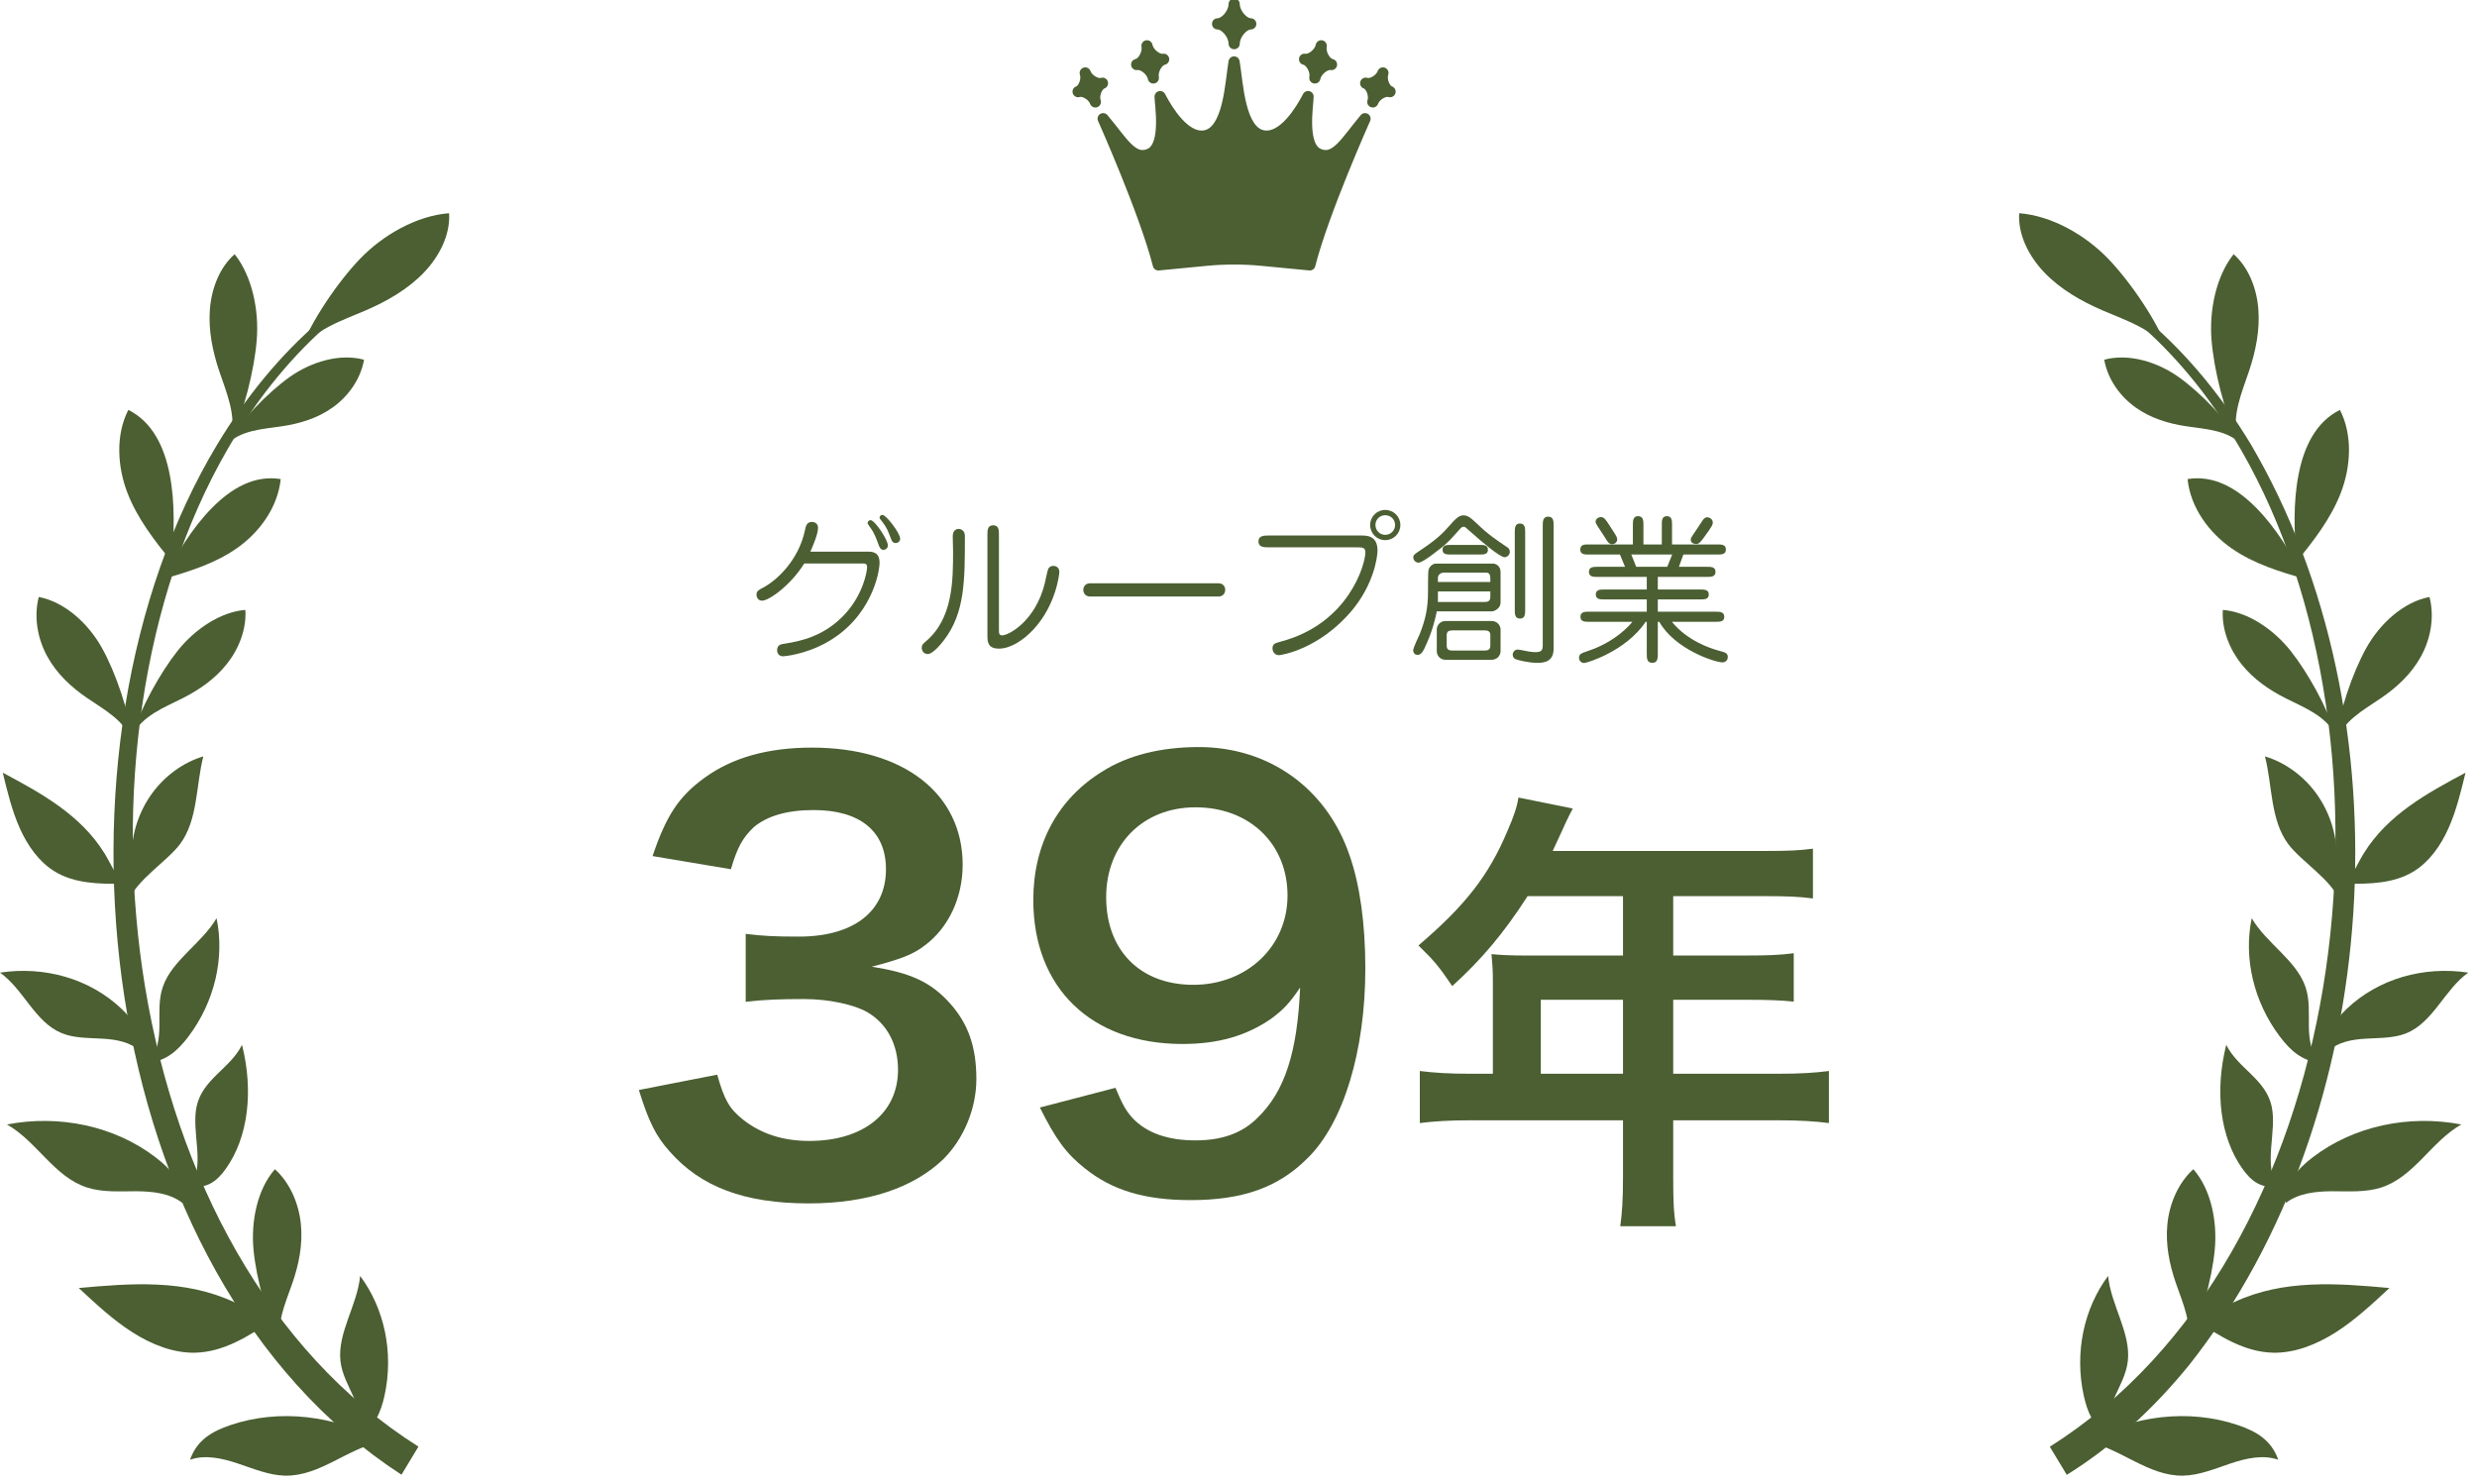 <svg width="217" height="130" viewBox="0 0 217 130" fill="none" xmlns="http://www.w3.org/2000/svg">
<g clip-path="url(#clip0_121_82)">
<path d="M115.475 13.48C113.941 12.771 114.601 9.099 114.594 8.463C113.948 9.713 112.436 12.149 110.734 11.915C108.562 11.615 108.43 7.278 108.114 5.427C107.798 7.278 107.666 11.615 105.494 11.915C103.791 12.149 102.28 9.713 101.634 8.463C101.627 9.099 102.28 12.771 100.753 13.48C99.219 14.19 98.317 12.376 96.644 10.401C96.644 10.401 100.298 18.578 101.48 23.209L105.663 22.806C106.477 22.726 107.292 22.689 108.114 22.689C108.936 22.689 109.751 22.726 110.565 22.806L114.748 23.209C115.922 18.586 119.584 10.401 119.584 10.401C117.911 12.383 117.009 14.19 115.475 13.48Z" fill="#4B5F32"/>
<path d="M108.114 4.937C108.353 4.937 108.556 5.11 108.596 5.345C108.677 5.818 108.749 6.463 108.837 7.114C108.927 7.78 109.037 8.484 109.202 9.132C109.368 9.786 109.581 10.352 109.858 10.761C110.129 11.162 110.435 11.379 110.8 11.429C111.395 11.511 112.047 11.129 112.698 10.415C113.327 9.726 113.843 8.847 114.158 8.238C114.261 8.038 114.488 7.934 114.707 7.986C114.926 8.038 115.081 8.233 115.084 8.458C115.086 8.647 115.041 9.049 115.008 9.456C114.971 9.894 114.939 10.415 114.952 10.932C114.965 11.454 115.024 11.943 115.155 12.33C115.286 12.717 115.467 12.937 115.68 13.036C115.965 13.167 116.184 13.171 116.384 13.109C116.604 13.041 116.846 12.88 117.134 12.599C117.422 12.319 117.723 11.953 118.067 11.515C118.406 11.085 118.784 10.588 119.21 10.085C119.367 9.898 119.638 9.856 119.844 9.986C120.051 10.116 120.131 10.378 120.031 10.601V10.602C120.031 10.603 120.03 10.605 120.029 10.607C120.027 10.611 120.025 10.617 120.021 10.624C120.014 10.64 120.004 10.663 119.991 10.693C119.964 10.754 119.924 10.844 119.873 10.96C119.771 11.191 119.624 11.528 119.444 11.946C119.083 12.783 118.59 13.947 118.06 15.255C116.998 17.879 115.8 21.054 115.222 23.33C115.163 23.564 114.941 23.719 114.701 23.696L110.518 23.294L110.516 23.294C109.719 23.215 108.921 23.179 108.114 23.179C107.307 23.179 106.508 23.215 105.711 23.294L105.71 23.294L101.526 23.696C101.286 23.719 101.064 23.564 101.005 23.33C100.423 21.05 99.225 17.875 98.164 15.252C97.635 13.945 97.143 12.781 96.783 11.945C96.603 11.527 96.456 11.19 96.354 10.959C96.303 10.843 96.264 10.753 96.237 10.693C96.224 10.663 96.213 10.639 96.206 10.623C96.203 10.616 96.2 10.611 96.198 10.607C96.197 10.605 96.197 10.603 96.197 10.602L96.196 10.601C96.097 10.378 96.176 10.116 96.382 9.986C96.589 9.856 96.86 9.898 97.017 10.085C97.443 10.587 97.822 11.082 98.161 11.512C98.505 11.95 98.805 12.316 99.093 12.597C99.381 12.879 99.625 13.04 99.844 13.108C100.044 13.17 100.263 13.167 100.547 13.036L100.625 12.994C100.803 12.88 100.954 12.669 101.069 12.33C101.2 11.943 101.259 11.453 101.273 10.931C101.287 10.414 101.255 9.894 101.219 9.456C101.186 9.049 101.141 8.647 101.143 8.458L101.152 8.375C101.187 8.186 101.329 8.031 101.52 7.986C101.739 7.934 101.966 8.038 102.069 8.238C102.384 8.847 102.9 9.726 103.529 10.415C104.14 11.085 104.751 11.463 105.315 11.44L105.427 11.429C105.792 11.379 106.098 11.162 106.369 10.761C106.646 10.352 106.859 9.786 107.025 9.132C107.19 8.484 107.301 7.78 107.391 7.114C107.479 6.463 107.55 5.818 107.631 5.345C107.671 5.11 107.875 4.937 108.114 4.937ZM108.114 8.756C108.072 8.964 108.027 9.171 107.975 9.374C107.798 10.073 107.55 10.763 107.181 11.309C106.807 11.863 106.282 12.301 105.561 12.401H105.56C104.453 12.553 103.497 11.834 102.805 11.076C102.608 10.86 102.424 10.629 102.252 10.396C102.256 10.579 102.258 10.768 102.253 10.957C102.238 11.521 102.174 12.122 101.998 12.643C101.822 13.162 101.511 13.668 100.96 13.924L100.959 13.925C100.476 14.149 100.007 14.185 99.554 14.044C99.128 13.912 98.759 13.636 98.425 13.314C98.629 13.803 98.849 14.33 99.073 14.884C100.074 17.36 101.216 20.375 101.845 22.681L105.614 22.319L106.238 22.265C106.862 22.22 107.486 22.199 108.114 22.199C108.95 22.199 109.781 22.237 110.613 22.319H110.612L114.381 22.681C115.007 20.377 116.15 17.363 117.152 14.887C117.376 14.334 117.595 13.807 117.799 13.319C117.466 13.64 117.098 13.914 116.673 14.045C116.22 14.185 115.751 14.149 115.268 13.925C114.715 13.669 114.403 13.164 114.226 12.644C114.05 12.123 113.986 11.521 113.971 10.957C113.967 10.769 113.969 10.582 113.973 10.399C113.802 10.631 113.618 10.861 113.422 11.076C112.773 11.787 111.893 12.463 110.873 12.419L110.667 12.401C109.945 12.301 109.421 11.863 109.047 11.309C108.678 10.763 108.43 10.073 108.253 9.374C108.201 9.171 108.156 8.964 108.114 8.756Z" fill="#4B5F32"/>
<path d="M113.346 21.19C113.346 21.19 113.324 21.19 113.31 21.19L110.712 20.941C108.994 20.773 107.233 20.773 105.516 20.941L102.918 21.19C102.72 21.204 102.544 21.065 102.522 20.868C102.5 20.67 102.646 20.495 102.845 20.473L105.443 20.224C107.211 20.056 109.016 20.056 110.778 20.224L113.376 20.473C113.574 20.495 113.721 20.67 113.699 20.868C113.684 21.051 113.522 21.19 113.339 21.19H113.346Z" fill="#4B5F32"/>
<path d="M109.574 2.092C108.906 2.092 108.121 3.021 108.121 3.825C108.121 3.028 107.336 2.092 106.668 2.092C107.336 2.092 108.121 1.163 108.121 0.358C108.121 1.156 108.906 2.092 109.574 2.092Z" fill="#4B5F32"/>
<path d="M107.631 3.825C107.631 3.574 107.499 3.248 107.27 2.975C107.06 2.725 106.851 2.611 106.72 2.587L106.668 2.582L106.569 2.572C106.346 2.527 106.178 2.329 106.178 2.092C106.178 1.821 106.397 1.602 106.668 1.602C106.792 1.602 107.031 1.495 107.27 1.212C107.498 0.94 107.631 0.614 107.631 0.358C107.631 0.088 107.85 -0.132 108.121 -0.132C108.358 -0.132 108.556 0.036 108.602 0.26L108.611 0.358L108.617 0.456C108.646 0.691 108.772 0.97 108.973 1.209C109.212 1.494 109.451 1.602 109.574 1.602C109.845 1.602 110.064 1.821 110.064 2.092C110.064 2.362 109.845 2.582 109.574 2.582C109.45 2.582 109.211 2.689 108.973 2.973C108.773 3.21 108.646 3.489 108.617 3.727L108.611 3.825L108.602 3.924C108.556 4.147 108.358 4.315 108.121 4.315C107.85 4.315 107.631 4.096 107.631 3.825ZM108.02 1.842C107.947 1.928 107.866 2.013 107.777 2.093C107.866 2.173 107.948 2.258 108.021 2.345C108.055 2.385 108.087 2.428 108.119 2.472C108.152 2.427 108.187 2.384 108.222 2.342C108.294 2.255 108.376 2.17 108.464 2.09C108.376 2.01 108.294 1.925 108.222 1.839C108.187 1.798 108.155 1.755 108.122 1.711C108.089 1.756 108.055 1.8 108.02 1.842Z" fill="#4B5F32"/>
<path d="M101.942 5.193C101.399 5.303 100.907 6.181 101.04 6.832C100.915 6.181 100.122 5.552 99.579 5.654C100.122 5.544 100.614 4.667 100.482 4.016C100.607 4.667 101.399 5.296 101.942 5.193Z" fill="#4B5F32"/>
<path d="M100.387 3.535C100.652 3.483 100.909 3.654 100.962 3.918C100.963 3.92 100.963 3.922 100.963 3.924C100.998 4.103 101.142 4.328 101.362 4.505C101.594 4.691 101.784 4.725 101.852 4.712C102.117 4.662 102.372 4.835 102.423 5.1C102.475 5.364 102.303 5.62 102.039 5.674C101.971 5.688 101.809 5.79 101.666 6.047C101.531 6.291 101.483 6.555 101.52 6.734C101.52 6.736 101.521 6.738 101.521 6.739C101.572 7.004 101.399 7.26 101.135 7.312C100.871 7.365 100.614 7.193 100.56 6.929C100.56 6.927 100.559 6.925 100.559 6.924L100.54 6.854C100.487 6.689 100.352 6.497 100.16 6.343C99.928 6.157 99.739 6.123 99.67 6.136C99.406 6.186 99.151 6.012 99.099 5.748C99.047 5.484 99.219 5.227 99.483 5.174C99.552 5.16 99.713 5.058 99.856 4.801C99.991 4.556 100.039 4.293 100.002 4.113V4.112C100.002 4.111 100.002 4.109 100.001 4.107C99.951 3.843 100.123 3.587 100.387 3.535ZM100.712 5.275C100.679 5.335 100.641 5.395 100.6 5.454C100.661 5.494 100.719 5.535 100.773 5.578C100.781 5.584 100.788 5.591 100.795 5.598C100.8 5.589 100.804 5.581 100.809 5.572C100.842 5.512 100.88 5.452 100.921 5.393C100.861 5.353 100.803 5.312 100.749 5.269C100.741 5.263 100.733 5.256 100.725 5.249C100.72 5.258 100.717 5.267 100.712 5.275Z" fill="#4B5F32"/>
<path d="M114.286 5.193C114.829 5.303 115.321 6.181 115.189 6.832C115.314 6.181 116.106 5.552 116.649 5.654C116.106 5.544 115.614 4.667 115.747 4.016C115.622 4.667 114.829 5.296 114.286 5.193Z" fill="#4B5F32"/>
<path d="M115.842 3.535C116.106 3.587 116.278 3.843 116.228 4.107C116.228 4.109 116.226 4.111 116.226 4.112L116.227 4.113C116.191 4.293 116.238 4.556 116.373 4.801C116.516 5.058 116.678 5.16 116.746 5.174C117.01 5.227 117.182 5.484 117.13 5.748C117.079 6.012 116.824 6.185 116.559 6.136C116.491 6.123 116.301 6.157 116.069 6.343C115.849 6.519 115.705 6.745 115.67 6.924C115.67 6.925 115.67 6.927 115.669 6.929C115.616 7.193 115.359 7.365 115.094 7.312C114.83 7.26 114.658 7.004 114.708 6.739C114.709 6.738 114.709 6.736 114.709 6.734C114.746 6.555 114.698 6.291 114.563 6.047C114.42 5.79 114.259 5.688 114.19 5.674C113.926 5.62 113.755 5.364 113.806 5.1C113.858 4.835 114.113 4.662 114.377 4.712C114.446 4.725 114.635 4.69 114.867 4.505C115.087 4.328 115.232 4.103 115.266 3.924C115.266 3.922 115.267 3.92 115.267 3.918C115.321 3.654 115.578 3.483 115.842 3.535ZM115.48 5.269C115.426 5.312 115.368 5.353 115.307 5.393C115.348 5.452 115.386 5.512 115.419 5.572C115.424 5.58 115.427 5.589 115.432 5.598C115.44 5.591 115.448 5.585 115.456 5.578C115.51 5.535 115.568 5.494 115.628 5.454C115.588 5.395 115.549 5.335 115.516 5.275C115.511 5.267 115.507 5.258 115.502 5.249C115.495 5.255 115.488 5.263 115.48 5.269Z" fill="#4B5F32"/>
<path d="M96.585 7.292C96.093 7.461 95.755 8.346 95.961 8.931C95.755 8.346 94.941 7.863 94.449 8.031C94.941 7.863 95.278 6.978 95.073 6.393C95.278 6.978 96.093 7.461 96.585 7.292Z" fill="#4B5F32"/>
<path d="M94.911 5.931C95.166 5.841 95.445 5.975 95.535 6.231C95.589 6.385 95.749 6.572 95.972 6.704C96.207 6.844 96.376 6.846 96.426 6.829L96.522 6.806C96.749 6.777 96.972 6.91 97.049 7.134C97.136 7.39 96.999 7.668 96.743 7.756C96.697 7.772 96.567 7.875 96.47 8.13C96.401 8.311 96.378 8.493 96.394 8.638L96.423 8.769L96.446 8.865C96.477 9.091 96.346 9.314 96.123 9.393C95.9 9.471 95.658 9.378 95.541 9.183L95.499 9.093L95.439 8.973C95.361 8.849 95.23 8.719 95.062 8.619C94.826 8.479 94.656 8.478 94.607 8.494C94.351 8.582 94.073 8.446 93.985 8.19C93.898 7.934 94.035 7.655 94.291 7.568C94.337 7.551 94.467 7.449 94.564 7.194C94.656 6.952 94.664 6.708 94.61 6.555C94.521 6.3 94.656 6.021 94.911 5.931ZM95.478 7.549C95.459 7.598 95.437 7.647 95.413 7.697C95.463 7.721 95.51 7.747 95.556 7.774C95.574 7.725 95.597 7.676 95.62 7.626C95.57 7.602 95.523 7.576 95.478 7.549Z" fill="#4B5F32"/>
<path d="M119.643 7.292C120.134 7.461 120.472 8.346 120.266 8.931C120.472 8.346 121.286 7.863 121.778 8.031C121.286 7.863 120.949 6.978 121.154 6.393C120.949 6.978 120.134 7.461 119.643 7.292Z" fill="#4B5F32"/>
<path d="M120.729 9.093C120.639 9.348 120.36 9.482 120.105 9.393C119.849 9.303 119.714 9.024 119.804 8.769L120.729 9.093ZM120.692 6.231C120.782 5.975 121.061 5.841 121.316 5.931C121.572 6.021 121.706 6.3 121.616 6.555C121.562 6.708 121.571 6.952 121.663 7.194C121.76 7.449 121.89 7.552 121.937 7.568C122.192 7.655 122.33 7.934 122.242 8.19C122.155 8.446 121.875 8.582 121.619 8.494C121.57 8.478 121.4 8.479 121.165 8.619C120.942 8.752 120.783 8.939 120.729 9.093L119.804 8.769C119.858 8.615 119.85 8.371 119.758 8.13C119.661 7.875 119.531 7.772 119.484 7.756C119.228 7.668 119.091 7.39 119.179 7.134C119.255 6.91 119.478 6.777 119.704 6.806L119.801 6.829L119.859 6.836C119.939 6.836 120.079 6.81 120.256 6.704C120.479 6.572 120.638 6.385 120.692 6.231ZM120.749 7.549C120.704 7.576 120.656 7.602 120.606 7.626C120.63 7.676 120.652 7.725 120.671 7.774C120.716 7.747 120.764 7.721 120.813 7.696C120.79 7.647 120.768 7.598 120.749 7.549Z" fill="#4B5F32"/>
<path d="M109.237 15.024C109.237 15.638 108.738 16.136 108.121 16.136C107.505 16.136 107.006 15.638 107.006 15.024C107.006 14.409 107.505 13.912 108.121 13.912C108.738 13.912 109.237 14.409 109.237 15.024Z" fill="#4B5F32"/>
<path d="M16.71 103.945C17.334 103.104 17.363 101.809 17.268 100.565C17.172 99.322 16.982 98.02 17.231 96.908C17.774 94.524 20.181 93.617 21.201 91.547C22.229 95.621 21.737 99.659 19.792 102.394C19.022 103.477 18.163 104.164 16.71 103.945Z" fill="#4B5F32"/>
<path d="M15.999 105.415C14.898 104.544 13.371 104.384 11.933 104.376C10.487 104.376 9.005 104.486 7.647 104.054C4.748 103.133 3.237 100.01 0.609 98.525C5.196 97.64 10.025 98.656 13.606 101.385C15.015 102.46 15.991 103.608 15.999 105.422V105.415Z" fill="#4B5F32"/>
<path d="M16.637 127.907C17.958 127.431 19.455 127.768 20.827 128.228C22.2 128.682 23.564 129.267 24.988 129.296C28.034 129.348 30.47 126.883 33.435 126.305C29.377 124.001 24.474 123.423 20.211 124.857C18.53 125.42 17.238 126.202 16.644 127.914L16.637 127.907Z" fill="#4B5F32"/>
<path d="M11.242 35.914C10.105 38.145 10.288 40.931 11.176 43.213C12.064 45.495 13.562 47.383 15.044 49.233C15.249 46.666 15.352 44.069 14.868 41.582C14.383 39.095 13.319 36.952 11.242 35.914Z" fill="#4B5F32"/>
<path d="M24.592 41.977C24.335 44.493 22.691 46.688 20.732 48.048C18.78 49.409 16.527 50.082 14.31 50.733C15.514 48.487 16.82 46.278 18.56 44.515C20.299 42.745 22.324 41.604 24.592 41.977Z" fill="#4B5F32"/>
<path d="M11.617 65.083C11.015 63.182 9.195 62.223 7.647 61.17C6.274 60.234 4.997 59.064 4.153 57.535C3.309 56.006 2.935 54.09 3.397 52.305C5.68 52.744 7.742 54.631 8.938 56.782C10.142 58.939 11.367 62.509 11.617 65.069V65.083Z" fill="#4B5F32"/>
<path d="M11.609 64.396C12.505 62.699 14.361 62.004 15.983 61.185C17.422 60.461 18.816 59.51 19.865 58.186C20.922 56.862 21.605 55.129 21.495 53.439C19.3 53.614 17.055 55.143 15.565 57.016C14.075 58.888 12.299 62.055 11.617 64.396H11.609Z" fill="#4B5F32"/>
<path d="M24.665 118.083C24.093 116.13 24.988 114.229 25.619 112.415C26.177 110.798 26.537 109.05 26.36 107.265C26.184 105.481 25.421 103.652 24.085 102.445C22.544 104.193 21.965 107.017 22.214 109.54C22.456 112.071 23.462 115.794 24.672 118.076L24.665 118.083Z" fill="#4B5F32"/>
<path d="M26.28 30.757C27.484 28.892 29.906 28.109 32.026 27.202C33.913 26.39 35.74 25.337 37.134 23.881C38.529 22.426 39.461 20.524 39.343 18.681C36.488 18.9 33.546 20.597 31.564 22.653C29.583 24.708 27.22 28.19 26.28 30.75V30.757Z" fill="#4B5F32"/>
<path d="M19.755 39.051C21.032 37.669 22.977 37.611 24.716 37.347C26.272 37.113 27.835 36.645 29.164 35.687C30.499 34.729 31.585 33.244 31.894 31.518C29.758 30.94 27.241 31.701 25.348 33.054C23.454 34.4 20.981 36.952 19.748 39.044L19.755 39.051Z" fill="#4B5F32"/>
<path d="M20.21 38.415C20.746 36.433 19.836 34.392 19.19 32.468C18.618 30.75 18.244 28.906 18.39 27.078C18.537 25.242 19.256 23.413 20.555 22.272C22.096 24.211 22.698 27.18 22.493 29.777C22.287 32.373 21.363 36.148 20.203 38.422L20.21 38.415Z" fill="#4B5F32"/>
<path d="M10.773 77.43C8.689 77.459 6.509 77.43 4.741 76.326C3.398 75.484 2.414 74.095 1.732 72.566C1.049 71.037 0.646 69.362 0.242 67.702C3.611 69.501 7.06 71.381 9.159 74.775C9.687 75.631 10.12 76.691 10.773 77.43Z" fill="#4B5F32"/>
<path d="M23.858 115.677C21.796 117.074 19.594 118.464 17.099 118.522C15.206 118.566 13.298 117.813 11.603 116.738C9.907 115.655 8.403 114.251 6.898 112.854C11.456 112.444 16.145 112.064 20.49 114.082C21.583 114.594 22.713 115.37 23.858 115.684V115.677Z" fill="#4B5F32"/>
<path d="M12.285 92.125C11.441 91.291 10.179 91.079 8.968 91.006C7.757 90.932 6.502 90.976 5.409 90.523C3.06 89.565 2.07 86.683 0 85.22C3.919 84.627 7.874 85.761 10.634 88.38C11.72 89.411 12.432 90.494 12.285 92.125Z" fill="#4B5F32"/>
<path d="M13.07 93.119C13.812 92.176 13.958 90.976 13.966 89.85C13.98 88.724 13.885 87.582 14.259 86.485C15.052 84.137 17.701 82.645 18.971 80.451C19.697 83.925 18.809 87.787 16.49 90.845C15.573 92.052 14.597 92.922 13.07 93.119Z" fill="#4B5F32"/>
<path d="M31.549 125.764C31.82 124.593 31.446 123.445 30.984 122.421C30.521 121.397 29.956 120.395 29.824 119.246C29.553 116.781 31.321 114.316 31.549 111.793C33.677 114.638 34.506 118.515 33.692 122.26C33.369 123.737 32.855 124.937 31.549 125.756V125.764Z" fill="#4B5F32"/>
<path d="M17.804 66.276C16.072 66.795 14.457 67.958 13.327 69.509C12.197 71.059 11.551 72.983 11.537 74.863C11.529 76.209 11.816 77.598 11.302 78.886C11.933 77.13 14.641 75.463 15.764 73.97C17.349 71.856 17.158 68.828 17.811 66.276H17.804Z" fill="#4B5F32"/>
<path d="M35.175 129.216C7.956 111.544 3.053 65.464 19.044 38.92C21.488 34.875 24.49 31.137 28.093 28.058L28.563 28.599C25.091 31.686 22.215 35.402 19.903 39.417C4.954 65.361 10.113 110.001 36.657 126.751L35.175 129.209V129.216Z" fill="#4B5F32"/>
<path d="M199.526 103.945C198.902 103.104 198.873 101.809 198.968 100.565C199.063 99.322 199.254 98.02 199.005 96.908C198.462 94.524 196.055 93.617 195.034 91.547C194.007 95.621 194.499 99.659 196.444 102.394C197.214 103.477 198.073 104.164 199.526 103.945Z" fill="#4B5F32"/>
<path d="M200.237 105.415C201.338 104.544 202.865 104.384 204.303 104.376C205.749 104.376 207.231 104.486 208.589 104.054C211.488 103.133 212.999 100.01 215.627 98.525C211.04 97.64 206.211 98.656 202.63 101.385C201.221 102.46 200.245 103.608 200.237 105.422V105.415Z" fill="#4B5F32"/>
<path d="M199.599 127.907C198.278 127.431 196.781 127.768 195.409 128.228C194.036 128.689 192.671 129.267 191.248 129.296C188.202 129.348 185.766 126.883 182.801 126.305C186.859 124.001 191.761 123.423 196.025 124.857C197.706 125.42 198.997 126.202 199.592 127.914L199.599 127.907Z" fill="#4B5F32"/>
<path d="M204.992 35.914C206.13 38.145 205.946 40.931 205.058 43.213C204.17 45.495 202.673 47.383 201.191 49.233C200.985 46.666 200.883 44.069 201.367 41.582C201.851 39.095 202.915 36.952 204.992 35.914Z" fill="#4B5F32"/>
<path d="M191.644 41.977C191.9 44.493 193.544 46.688 195.504 48.048C197.456 49.409 199.709 50.082 201.925 50.733C200.722 48.487 199.415 46.278 197.676 44.515C195.937 42.745 193.911 41.604 191.644 41.977Z" fill="#4B5F32"/>
<path d="M204.618 65.083C205.22 63.182 207.047 62.223 208.588 61.17C209.961 60.234 211.238 59.064 212.082 57.535C212.926 56.006 213.3 54.09 212.838 52.305C210.555 52.744 208.493 54.631 207.297 56.782C206.093 58.939 204.868 62.509 204.618 65.069V65.083Z" fill="#4B5F32"/>
<path d="M204.619 64.396C203.723 62.699 201.867 62.004 200.245 61.185C198.806 60.461 197.412 59.51 196.362 58.186C195.306 56.862 194.623 55.129 194.733 53.439C196.928 53.614 199.173 55.143 200.663 57.016C202.153 58.888 203.929 62.055 204.611 64.396H204.619Z" fill="#4B5F32"/>
<path d="M191.57 118.083C192.143 116.13 191.24 114.229 190.616 112.415C190.059 110.798 189.699 109.05 189.875 107.265C190.051 105.481 190.814 103.652 192.15 102.445C193.691 104.193 194.271 107.017 194.022 109.54C193.779 112.071 192.774 115.794 191.563 118.076L191.57 118.083Z" fill="#4B5F32"/>
<path d="M189.956 30.757C188.752 28.892 186.33 28.109 184.209 27.202C182.323 26.39 180.496 25.337 179.102 23.881C177.707 22.426 176.775 20.524 176.893 18.681C179.748 18.9 182.69 20.597 184.672 22.653C186.653 24.708 189.016 28.19 189.956 30.75V30.757Z" fill="#4B5F32"/>
<path d="M196.48 39.051C195.203 37.669 193.258 37.611 191.519 37.347C189.963 37.113 188.4 36.645 187.072 35.687C185.736 34.729 184.65 33.244 184.342 31.518C186.477 30.94 188.995 31.701 190.888 33.054C192.781 34.4 195.254 36.952 196.487 39.044L196.48 39.051Z" fill="#4B5F32"/>
<path d="M196.024 38.415C195.489 36.433 196.399 34.392 197.045 32.468C197.617 30.75 197.991 28.906 197.844 27.078C197.698 25.242 196.978 23.413 195.679 22.272C194.138 24.211 193.537 27.18 193.742 29.777C193.948 32.373 194.872 36.148 196.032 38.422L196.024 38.415Z" fill="#4B5F32"/>
<path d="M205.463 77.43C207.547 77.459 209.727 77.43 211.495 76.326C212.838 75.484 213.822 74.095 214.504 72.566C215.187 71.037 215.59 69.362 215.994 67.702C212.625 69.501 209.176 71.381 207.077 74.775C206.549 75.631 206.116 76.691 205.463 77.43Z" fill="#4B5F32"/>
<path d="M192.37 115.677C194.432 117.074 196.634 118.464 199.129 118.522C201.022 118.566 202.931 117.813 204.626 116.738C206.321 115.655 207.825 114.251 209.33 112.854C204.773 112.444 200.083 112.064 195.739 114.082C194.645 114.594 193.515 115.37 192.37 115.684V115.677Z" fill="#4B5F32"/>
<path d="M203.951 92.125C204.795 91.291 206.057 91.079 207.268 91.006C208.479 90.932 209.734 90.976 210.827 90.523C213.176 89.565 214.166 86.683 216.236 85.22C212.317 84.627 208.361 85.761 205.602 88.38C204.516 89.411 203.804 90.494 203.951 92.125Z" fill="#4B5F32"/>
<path d="M203.165 93.119C202.424 92.176 202.277 90.976 202.27 89.85C202.255 88.724 202.351 87.582 201.976 86.485C201.184 84.137 198.535 82.645 197.265 80.451C196.538 83.925 197.426 87.787 199.745 90.845C200.663 92.052 201.639 92.922 203.165 93.119Z" fill="#4B5F32"/>
<path d="M184.686 125.764C184.415 124.593 184.789 123.445 185.252 122.421C185.714 121.397 186.279 120.395 186.411 119.246C186.683 116.781 184.914 114.316 184.686 111.793C182.558 114.638 181.729 118.515 182.544 122.26C182.866 123.737 183.38 124.937 184.686 125.756V125.764Z" fill="#4B5F32"/>
<path d="M198.432 66.276C200.164 66.795 201.779 67.958 202.909 69.509C204.039 71.059 204.685 72.983 204.699 74.863C204.707 76.209 204.421 77.598 204.934 78.886C204.303 77.13 201.595 75.463 200.472 73.97C198.887 71.856 199.078 68.828 198.425 66.276H198.432Z" fill="#4B5F32"/>
<path d="M179.579 126.758C206.116 110.008 211.282 65.376 196.333 39.425C194.014 35.409 191.145 31.693 187.666 28.607L188.136 28.065C191.739 31.145 194.741 34.882 197.185 38.927C211.15 62.684 208.949 97.866 191.82 119.554C188.797 123.284 185.223 126.641 181.062 129.223L179.579 126.766V126.758Z" fill="#4B5F32"/>
<path d="M130.784 94.08V85.92C130.784 85.04 130.744 84.44 130.664 83.6C131.504 83.68 132.384 83.72 133.464 83.72H142.184V78.52H133.824C131.744 81.76 129.784 84.08 127.224 86.4C126.064 84.68 125.624 84.16 124.264 82.84C128.344 79.36 130.424 76.72 132.064 72.8C132.624 71.52 132.904 70.68 133.024 69.88L137.784 70.84C137.544 71.32 137.464 71.44 137.184 72.04C137.144 72.16 136.744 73 136.024 74.56H154.744C156.624 74.56 157.624 74.52 158.824 74.36V78.72C157.584 78.56 156.544 78.52 154.744 78.52H146.584V83.72H153.024C154.864 83.72 155.944 83.68 157.144 83.52V87.76C155.944 87.64 154.864 87.6 153.144 87.6H146.584V94.08H155.864C157.704 94.08 158.984 94 160.224 93.84V98.4C158.984 98.24 157.584 98.16 155.864 98.16H146.584V103.16C146.584 105.2 146.624 106.28 146.824 107.44H141.944C142.104 106.28 142.184 105.2 142.184 103.08V98.16H128.744C126.984 98.16 125.704 98.24 124.384 98.4V93.84C125.664 94 126.944 94.08 128.744 94.08H130.784ZM134.984 94.08H142.184V87.6H134.984V94.08Z" fill="#4B5F32"/>
<path d="M91.099 97.04L97.723 95.312C98.299 96.704 98.635 97.328 99.211 97.952C100.411 99.248 102.283 99.92 104.731 99.92C107.035 99.92 108.811 99.296 110.155 97.952C112.555 95.648 113.659 92.192 113.899 86.528C112.987 87.872 112.459 88.448 111.355 89.264C109.195 90.752 106.747 91.472 103.579 91.472C95.611 91.472 90.523 86.576 90.523 78.848C90.523 73.952 92.683 69.968 96.619 67.568C98.827 66.176 101.707 65.456 105.019 65.456C111.163 65.456 116.203 69.056 118.219 74.912C119.131 77.504 119.611 80.912 119.611 84.848C119.611 92.096 117.691 98.432 114.523 101.504C111.979 104.048 108.859 105.152 104.299 105.152C100.267 105.152 97.435 104.288 95.035 102.368C93.403 101.072 92.491 99.824 91.099 97.04ZM104.539 86.288C109.243 86.288 112.795 82.928 112.795 78.464C112.795 73.952 109.483 70.736 104.731 70.736C100.123 70.736 96.907 74 96.907 78.608C96.907 83.264 99.883 86.288 104.539 86.288Z" fill="#4B5F32"/>
<path d="M55.968 95.504L62.832 94.16C63.456 96.368 63.888 97.136 65.088 98.096C66.672 99.344 68.592 99.968 70.896 99.968C75.648 99.968 78.672 97.52 78.672 93.728C78.672 91.52 77.712 89.696 75.984 88.688C74.832 88.016 72.576 87.536 70.464 87.536C68.352 87.536 66.96 87.584 65.328 87.776V81.824C66.864 82.016 67.92 82.064 69.984 82.064C74.784 82.064 77.616 79.856 77.616 76.16C77.616 72.848 75.36 70.976 71.28 70.976C68.928 70.976 67.2 71.504 66.048 72.464C65.088 73.376 64.608 74.192 64.032 76.16L57.168 75.008C58.368 71.456 59.472 69.776 61.728 68.144C64.176 66.368 67.296 65.504 71.136 65.504C79.152 65.504 84.336 69.536 84.336 75.776C84.336 78.656 83.088 81.296 81.024 82.832C79.968 83.648 78.912 84.032 76.368 84.704C79.776 85.232 81.552 86.048 83.232 87.92C84.816 89.696 85.536 91.712 85.536 94.544C85.536 97.136 84.432 99.776 82.656 101.552C80.016 104.096 75.984 105.44 70.848 105.44C65.232 105.44 61.392 104 58.656 100.88C57.456 99.536 56.832 98.288 55.968 95.504Z" fill="#4B5F32"/>
<path d="M147.474 48.586L147.082 49.664H149.56C149.896 49.664 150.288 49.664 150.288 50.098C150.288 50.546 149.896 50.546 149.56 50.546H145.234V51.652H148.972C149.294 51.652 149.7 51.652 149.7 52.086C149.7 52.52 149.308 52.52 148.972 52.52H145.234V53.598H150.316C150.638 53.598 151.058 53.598 151.058 54.046C151.058 54.48 150.652 54.48 150.316 54.48H146.466C147.796 56.118 149.784 56.804 150.638 57.028C151.128 57.154 151.366 57.224 151.366 57.574C151.366 57.756 151.24 58.036 150.904 58.036C150.246 58.036 146.746 56.916 145.36 54.48H145.234V57.28C145.234 57.63 145.234 58.078 144.758 58.078C144.268 58.078 144.268 57.658 144.268 57.28V54.48H144.17C142.462 57.042 139.032 58.092 138.78 58.092C138.514 58.092 138.332 57.868 138.332 57.644C138.332 57.308 138.528 57.238 139.06 57.056C141.538 56.244 142.798 54.746 143.008 54.48H139.186C138.864 54.48 138.458 54.48 138.458 54.046C138.458 53.598 138.85 53.598 139.186 53.598H144.268V52.52H140.516C140.208 52.52 139.802 52.52 139.802 52.086C139.802 51.652 140.194 51.652 140.516 51.652H144.268V50.546H139.928C139.606 50.546 139.2 50.546 139.2 50.112C139.2 49.664 139.592 49.664 139.928 49.664H142.364L141.916 48.586H139.172C138.822 48.586 138.444 48.586 138.444 48.152C138.444 47.704 138.808 47.704 139.172 47.704H143.05V46.01C143.05 45.66 143.05 45.226 143.498 45.226C143.974 45.226 143.974 45.646 143.974 46.01V47.704H145.584V45.982C145.584 45.646 145.584 45.226 146.032 45.226C146.48 45.226 146.48 45.646 146.48 45.982V47.704H150.456C150.806 47.704 151.198 47.704 151.198 48.138C151.198 48.586 150.82 48.586 150.456 48.586H147.474ZM146.06 49.664L146.494 48.586H142.91L143.344 49.664H146.06ZM139.802 45.828C139.718 45.548 139.956 45.31 140.236 45.31C140.544 45.31 140.628 45.436 141.37 46.612C141.58 46.934 141.678 47.088 141.678 47.27C141.678 47.48 141.496 47.676 141.244 47.676C140.95 47.676 140.852 47.508 140.53 46.976C140.418 46.794 139.844 45.954 139.802 45.828ZM148.174 47.48C148.146 47.438 148.118 47.354 148.118 47.298C148.118 47.172 148.146 47.102 148.496 46.598C148.594 46.444 149.056 45.744 149.154 45.604C149.266 45.436 149.392 45.324 149.56 45.324C149.77 45.324 150.05 45.492 150.05 45.772C150.05 45.94 150.036 46.066 149.266 47.102C148.958 47.522 148.832 47.662 148.594 47.662C148.37 47.662 148.216 47.564 148.174 47.48Z" fill="#4B5F32"/>
<path d="M125.746 49.384H130.842C130.968 49.384 131.458 49.538 131.458 50.112V52.8C131.458 53.304 130.926 53.57 130.674 53.57H125.872C125.774 54.032 125.536 55.264 124.78 56.832C124.528 57.336 124.346 57.378 124.192 57.378C123.842 57.378 123.8 57.056 123.8 57C123.8 56.748 124.304 55.74 124.388 55.53C124.864 54.312 125.102 53.332 125.102 51.848C125.102 51.568 125.102 50.098 125.144 49.944C125.27 49.496 125.662 49.384 125.746 49.384ZM125.97 50.994H130.562V50.7C130.562 50.196 130.352 50.168 130.128 50.168H126.53C126.166 50.168 125.97 50.406 125.97 50.616V50.994ZM130.562 51.82H125.97V52.744H130.086C130.534 52.744 130.562 52.492 130.562 52.24V51.82ZM130.632 57.812H126.684C125.984 57.812 125.872 57.224 125.872 57.112V55.11C125.872 55.026 125.97 54.41 126.684 54.41H130.632C131.332 54.41 131.458 54.998 131.458 55.11V57.112C131.458 57.182 131.36 57.812 130.632 57.812ZM127.244 57H130.072C130.38 57 130.562 56.902 130.562 56.566V55.656C130.562 55.32 130.366 55.236 130.072 55.236H127.244C126.936 55.236 126.74 55.32 126.74 55.656V56.58C126.74 56.916 126.936 57 127.244 57ZM128.168 45.156C128.504 45.156 128.714 45.226 129.428 45.912C130.324 46.794 131.136 47.34 132.032 47.942C132.144 48.012 132.27 48.138 132.27 48.348C132.27 48.67 131.976 48.824 131.822 48.824C131.374 48.824 129.638 47.312 129.008 46.752C128.406 46.206 128.336 46.15 128.224 46.15C128.112 46.15 128.014 46.22 127.93 46.318C126.88 47.494 126.726 47.676 125.424 48.642C125.13 48.852 124.528 49.3 124.262 49.3C124.08 49.3 123.814 49.132 123.814 48.838C123.814 48.614 123.898 48.572 124.584 48.11C125.83 47.284 126.474 46.654 126.964 46.08C127.454 45.506 127.818 45.156 128.168 45.156ZM129.652 48.586H127.076C126.768 48.586 126.376 48.586 126.376 48.166C126.376 47.746 126.754 47.746 127.076 47.746H129.652C129.96 47.746 130.352 47.746 130.352 48.166C130.352 48.586 129.974 48.586 129.652 48.586ZM133.614 46.64V53.43C133.614 53.766 133.614 54.2 133.166 54.2C132.704 54.2 132.704 53.78 132.704 53.43V46.64C132.704 46.304 132.704 45.87 133.152 45.87C133.614 45.87 133.614 46.29 133.614 46.64ZM136.106 46.066V56.846C136.106 58.022 135.196 58.078 134.678 58.078C133.922 58.078 132.97 57.84 132.774 57.756C132.606 57.672 132.522 57.532 132.522 57.364C132.522 57.168 132.676 56.916 132.956 56.916C133.068 56.916 133.152 56.93 133.922 57.084C134.16 57.126 134.37 57.14 134.482 57.14C135.042 57.14 135.154 56.986 135.154 56.524V46.066C135.154 45.716 135.154 45.268 135.63 45.268C136.106 45.268 136.106 45.702 136.106 46.066Z" fill="#4B5F32"/>
<path d="M111.158 46.92H119.264C119.712 46.92 120.678 46.92 120.678 48.222C120.678 48.88 120.314 51.232 118.452 53.472C115.568 56.916 112.208 57.406 112.04 57.406C111.704 57.406 111.48 57.126 111.48 56.818C111.48 56.412 111.69 56.356 112.208 56.216C118.214 54.62 119.614 49.37 119.614 48.418C119.614 47.956 119.376 47.956 118.788 47.956H111.158C110.752 47.956 110.248 47.956 110.248 47.438C110.248 46.92 110.766 46.92 111.158 46.92ZM122.68 45.996C122.68 46.738 122.092 47.326 121.35 47.326C120.622 47.326 120.034 46.738 120.034 45.996C120.034 45.268 120.622 44.68 121.35 44.68C122.092 44.68 122.68 45.268 122.68 45.996ZM122.218 45.996C122.218 45.52 121.84 45.142 121.35 45.142C120.874 45.142 120.496 45.52 120.496 45.996C120.496 46.472 120.874 46.864 121.35 46.864C121.84 46.864 122.218 46.472 122.218 45.996Z" fill="#4B5F32"/>
<path d="M95.506 51.106H106.748C107.126 51.106 107.336 51.372 107.336 51.68C107.336 52.002 107.112 52.268 106.748 52.268H95.506C95.1 52.268 94.904 51.974 94.904 51.68C94.904 51.442 95.058 51.106 95.506 51.106Z" fill="#4B5F32"/>
<path d="M84.53 46.962C84.53 50.896 84.53 53.668 82.71 56.076C82.416 56.468 81.702 57.308 81.282 57.308C80.974 57.308 80.75 57.07 80.75 56.762C80.75 56.51 80.848 56.426 81.086 56.216C83.494 54.214 83.494 50.84 83.494 48.292C83.494 48.082 83.466 47.186 83.466 47.004C83.466 46.892 83.466 46.346 83.998 46.346C84.208 46.346 84.53 46.5 84.53 46.962ZM87.512 46.85V55.138C87.512 55.488 87.512 55.67 87.806 55.67C88.338 55.67 90.704 54.452 91.53 51.106C91.586 50.896 91.754 50 91.838 49.832C91.894 49.706 92.062 49.58 92.272 49.58C92.44 49.58 92.804 49.664 92.804 50.112C92.804 50.294 92.524 52.996 90.55 55.138C89.57 56.188 88.464 56.832 87.512 56.832C86.504 56.832 86.504 56.188 86.504 55.642V46.85C86.504 46.486 86.504 46.024 87.008 46.024C87.512 46.024 87.512 46.472 87.512 46.85Z" fill="#4B5F32"/>
<path d="M70.992 48.334H75.976C76.382 48.334 77.054 48.334 77.054 49.3C77.054 50.196 76.312 54.144 72.378 56.314C70.516 57.35 68.696 57.504 68.612 57.504C68.29 57.504 68.08 57.294 68.08 56.972C68.08 56.496 68.416 56.44 68.822 56.384C70.082 56.188 72.266 55.754 74.072 53.752C75.598 52.072 75.962 50.098 75.962 49.706C75.962 49.37 75.808 49.37 75.43 49.37H70.46C69.242 51.316 67.352 52.632 66.764 52.632C66.442 52.632 66.274 52.366 66.274 52.1C66.274 51.792 66.456 51.694 66.834 51.498C68.094 50.84 69.97 49.048 70.516 46.472C70.586 46.108 70.67 45.73 71.132 45.73C71.314 45.73 71.664 45.828 71.664 46.234C71.664 46.78 71.272 47.704 70.992 48.334ZM76.27 46.262C76.242 46.22 76.004 45.898 76.004 45.842C76.004 45.702 76.116 45.576 76.27 45.576C76.634 45.576 77.782 47.284 77.782 47.788C77.782 48.068 77.544 48.18 77.39 48.18C77.138 48.18 77.026 47.9 76.97 47.732C76.76 47.172 76.592 46.696 76.27 46.262ZM77.32 45.758C77.222 45.632 77.054 45.422 77.054 45.366C77.054 45.212 77.18 45.114 77.306 45.114C77.642 45.114 78.86 46.724 78.86 47.2C78.86 47.424 78.678 47.578 78.468 47.578C78.202 47.578 78.118 47.382 78.048 47.186C77.81 46.556 77.67 46.192 77.32 45.758Z" fill="#4B5F32"/>
</g>
<defs>
<clipPath id="clip0_121_82">
<rect width="216.25" height="129.53" fill="white"/>
</clipPath>
</defs>
</svg>
